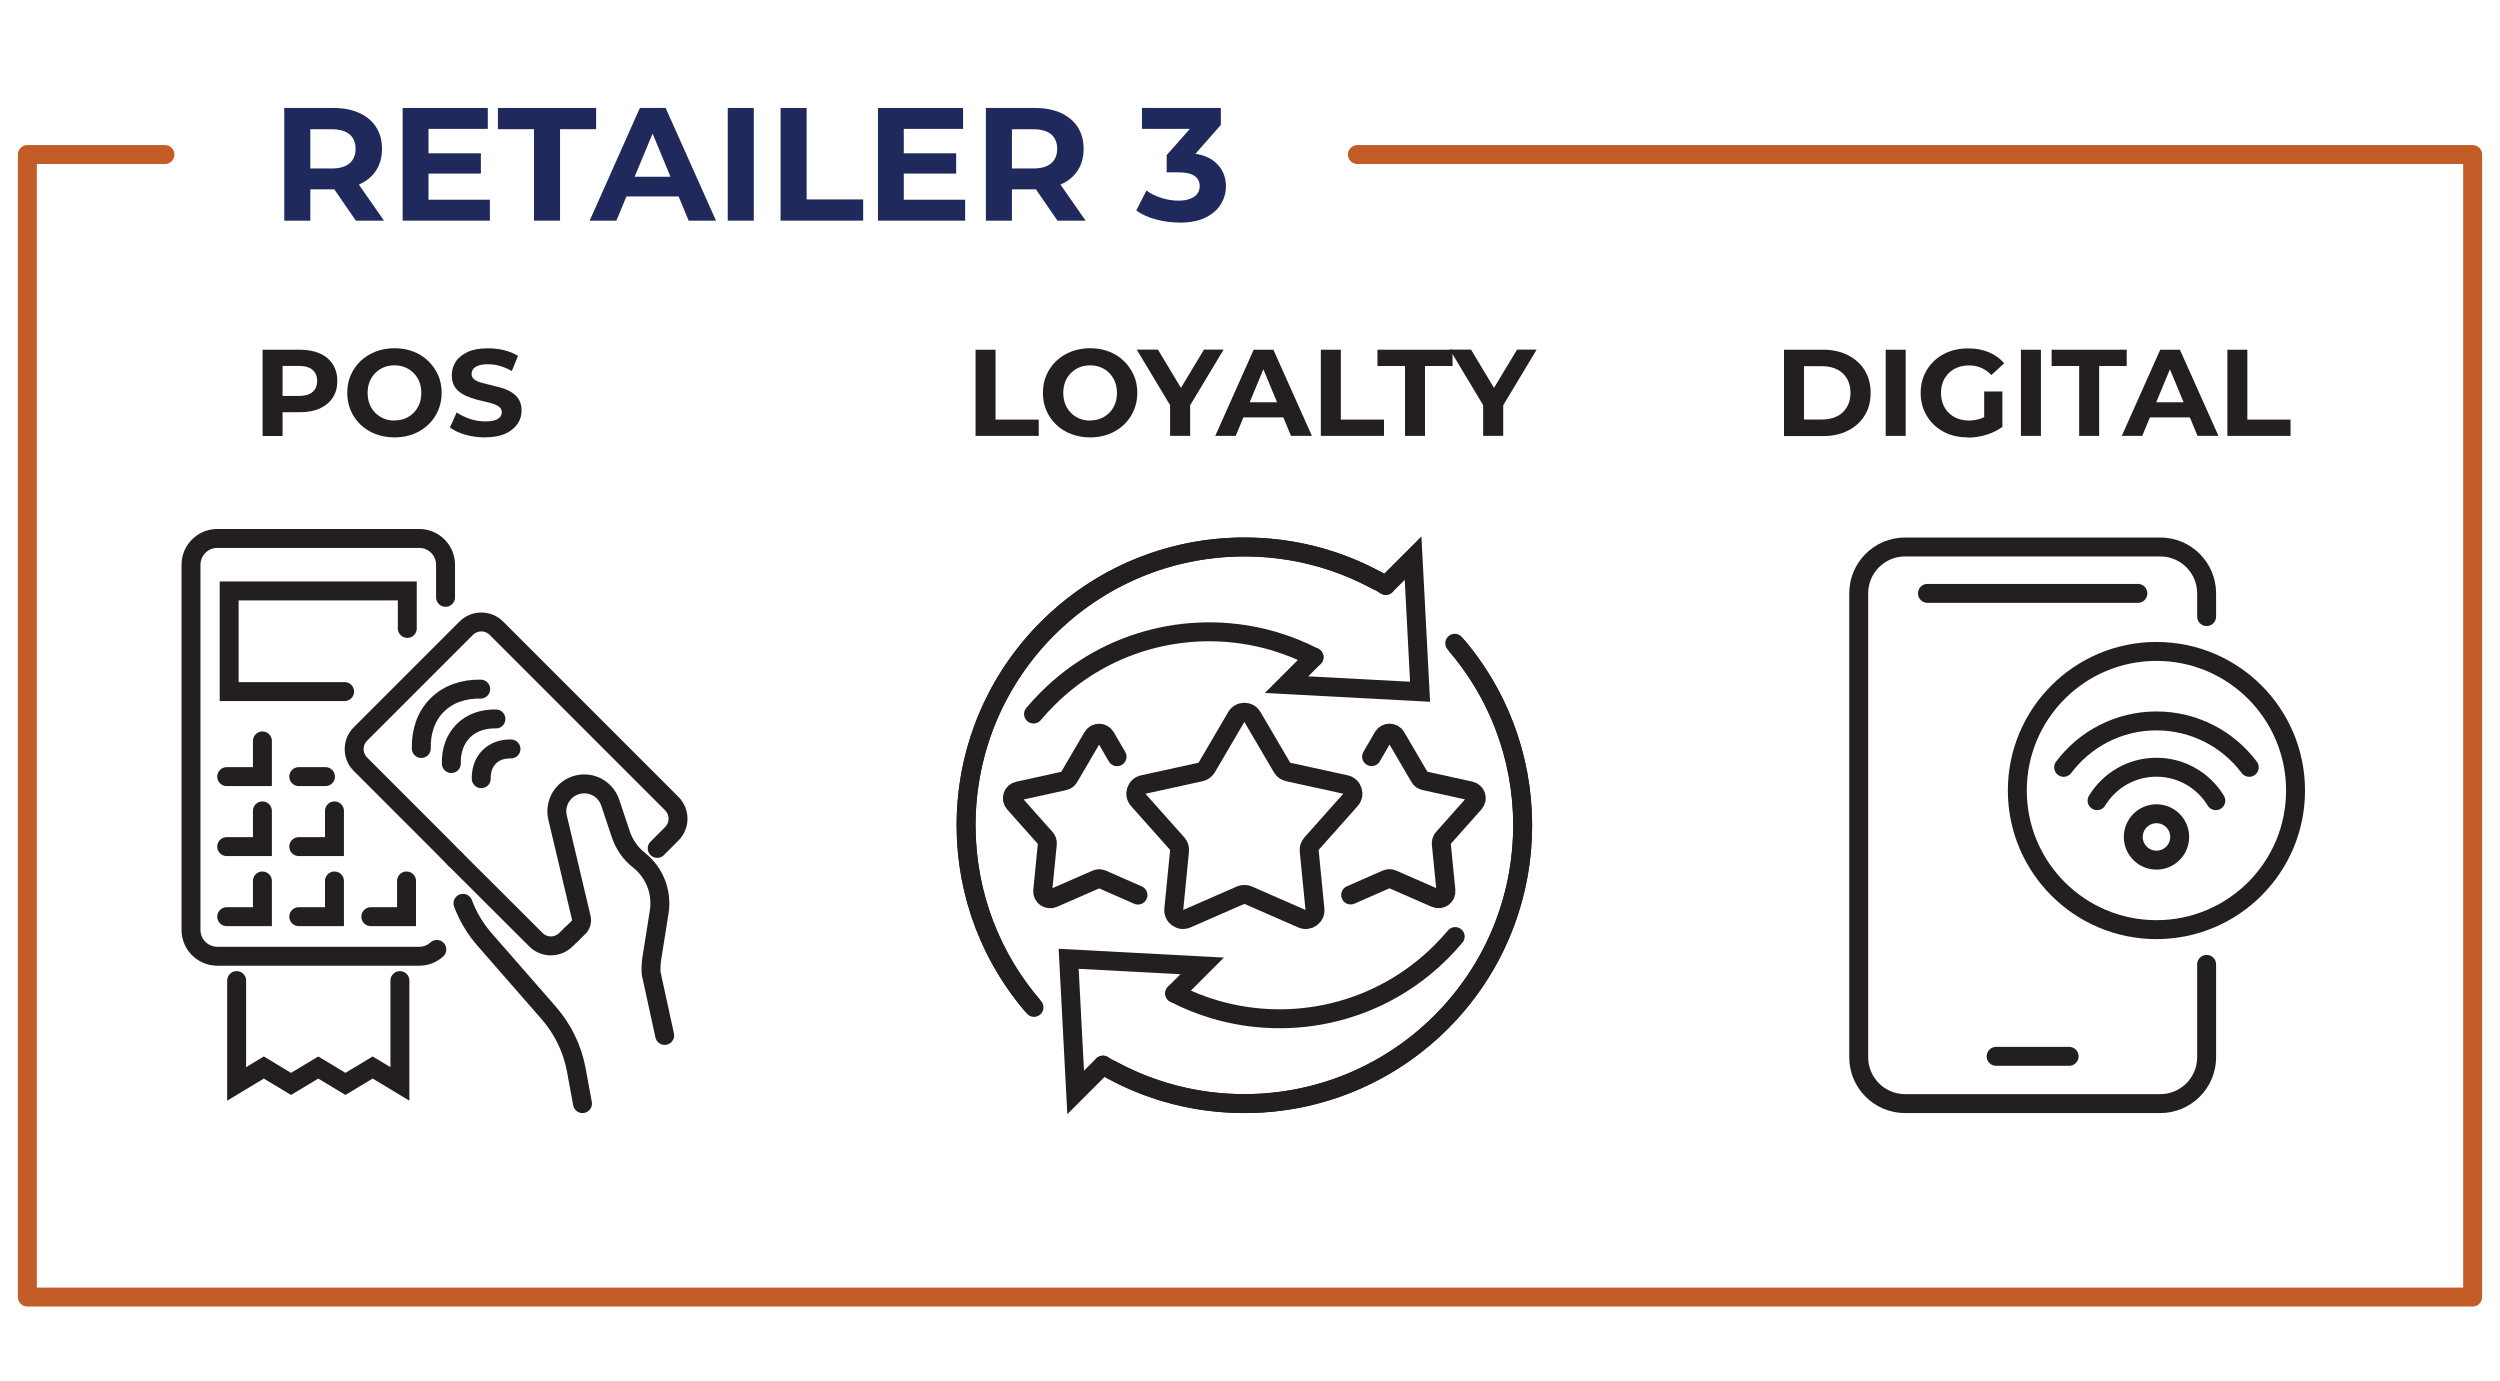 <?xml version="1.0" encoding="UTF-8"?>
<svg xmlns="http://www.w3.org/2000/svg" id="Layer_2" viewBox="0 0 264 145.82">
  <defs>
    <style>.cls-1{fill-rule:evenodd;stroke:#c45c28;stroke-linejoin:round;}.cls-1,.cls-2,.cls-3{fill:none;}.cls-1,.cls-3{stroke-linecap:round;stroke-width:2px;}.cls-2,.cls-4,.cls-5{stroke-width:0px;}.cls-3{stroke:#231f20;stroke-miterlimit:10;}.cls-4{fill:#231f20;}.cls-5{fill:#1f295c;}</style>
  </defs>
  <g id="Layer_2-2">
    <rect class="cls-2" width="264" height="145.82"></rect>
    <polyline class="cls-1" points="143.34 16.32 261.11 16.32 261.11 136.97 2.89 136.97 2.89 16.32 17.42 16.32"></polyline>
    <path class="cls-5" d="m30.02,23.3v-11.9h5.15c1.06,0,1.98.17,2.75.52.77.35,1.37.84,1.79,1.49.42.65.63,1.42.63,2.31s-.21,1.65-.63,2.29c-.42.64-1.01,1.13-1.79,1.47-.77.34-1.69.51-2.75.51h-3.62l1.22-1.21v4.52h-2.75Zm2.75-4.22l-1.22-1.29h3.47c.85,0,1.48-.18,1.9-.55.42-.37.63-.88.63-1.52s-.21-1.17-.63-1.53c-.42-.36-1.05-.54-1.9-.54h-3.47l1.22-1.31v6.75Zm4.81,4.22l-2.98-4.32h2.94l3.01,4.32h-2.98Z"></path>
    <path class="cls-5" d="m45.25,21.09h6.48v2.21h-9.21v-11.9h8.99v2.21h-6.26v7.48Zm-.2-4.9h5.73v2.14h-5.73v-2.14Z"></path>
    <path class="cls-5" d="m56.39,23.3v-9.66h-3.81v-2.24h10.37v2.24h-3.81v9.66h-2.75Z"></path>
    <path class="cls-5" d="m62.27,23.3l5.3-11.9h2.72l5.32,11.9h-2.89l-4.35-10.51h1.09l-4.37,10.51h-2.82Zm2.65-2.55l.73-2.09h6.12l.75,2.09h-7.6Z"></path>
    <path class="cls-5" d="m76.85,23.3v-11.9h2.75v11.9h-2.75Z"></path>
    <path class="cls-5" d="m82.43,23.3v-11.9h2.75v9.66h5.97v2.24h-8.72Z"></path>
    <path class="cls-5" d="m95.44,21.09h6.48v2.21h-9.21v-11.9h8.99v2.21h-6.26v7.48Zm-.2-4.9h5.73v2.14h-5.73v-2.14Z"></path>
    <path class="cls-5" d="m104.11,23.3v-11.9h5.15c1.06,0,1.98.17,2.75.52.77.35,1.37.84,1.79,1.49.42.65.63,1.42.63,2.31s-.21,1.65-.63,2.29c-.42.64-1.01,1.13-1.79,1.47-.77.34-1.69.51-2.75.51h-3.62l1.22-1.21v4.52h-2.75Zm2.75-4.22l-1.22-1.29h3.47c.85,0,1.48-.18,1.9-.55.42-.37.63-.88.63-1.52s-.21-1.17-.63-1.53c-.42-.36-1.05-.54-1.9-.54h-3.47l1.22-1.31v6.75Zm4.81,4.22l-2.98-4.32h2.94l3.01,4.32h-2.98Z"></path>
    <path class="cls-5" d="m124.52,23.5c-.83,0-1.65-.11-2.46-.33-.82-.22-1.51-.54-2.07-.94l1.07-2.11c.45.33.98.59,1.58.78.6.19,1.21.29,1.82.29.69,0,1.23-.14,1.63-.41.4-.27.6-.65.6-1.12s-.18-.81-.53-1.07c-.35-.26-.92-.39-1.7-.39h-1.26v-1.82l3.32-3.76.31.99h-6.24v-2.21h8.33v1.79l-3.3,3.76-1.39-.8h.8c1.46,0,2.57.33,3.31.99s1.12,1.5,1.12,2.53c0,.67-.18,1.29-.53,1.88-.35.58-.89,1.06-1.61,1.42-.73.36-1.65.54-2.79.54Z"></path>
    <path class="cls-3" d="m233.02,101.84v9.8c0,2.71-2.19,4.9-4.9,4.9h-26.94c-2.71,0-4.9-2.19-4.9-4.9v-48.98c0-2.71,2.19-4.9,4.9-4.9h26.94c2.71,0,4.9,2.19,4.9,4.9v2.45"></path>
    <line class="cls-3" x1="203.54" y1="62.66" x2="225.76" y2="62.66"></line>
    <line class="cls-3" x1="218.5" y1="111.55" x2="210.79" y2="111.55"></line>
    <circle class="cls-3" cx="227.72" cy="88.37" r="2.45" transform="translate(104.01 299) rotate(-80.78)"></circle>
    <path class="cls-3" d="m221.45,84.55c1.29-2.12,3.61-3.53,6.27-3.53s4.98,1.41,6.27,3.53"></path>
    <path class="cls-3" d="m217.92,81.03c2.24-2.98,5.79-4.9,9.8-4.9s7.56,1.92,9.8,4.9"></path>
    <circle class="cls-3" cx="227.72" cy="83.48" r="14.69"></circle>
    <path class="cls-3" d="m48.89,95.39c.52,1.39,1.29,2.69,2.29,3.83l6.76,7.74c1.5,1.72,2.51,3.8,2.92,6.04l.65,3.54"></path>
    <path class="cls-3" d="m69.4,89.59l1.54-1.54c.88-.88.88-2.31,0-3.19l-18.52-18.52c-.88-.88-2.31-.88-3.19,0l-11.17,11.17c-.88.88-.88,2.31,0,3.19l8.57,8.57,1.45,1.47"></path>
    <path class="cls-3" d="m60.32,98.69l.81-.79c.24-.24.34-.59.27-.92l-2.52-10.64c-.37-1.57.61-3.14,2.18-3.49h0c1.45-.33,2.91.5,3.38,1.91l1.12,3.35c.36,1.07,1.02,2.02,1.91,2.72h0c1.65,1.3,2.47,3.39,2.14,5.47l-.78,4.92c-.08.51-.1,1.04-.07,1.56l1.43,6.56"></path>
    <path class="cls-3" d="m48.08,90.74l8.52,8.5c.87.87,2.29.86,3.17-.02l.54-.53"></path>
    <path class="cls-3" d="m44.49,79.04c-.04-1.8.5-3.42,1.68-4.59,1.17-1.17,2.8-1.71,4.59-1.68"></path>
    <path class="cls-3" d="m47.66,80.63c-.03-1.35.38-2.57,1.26-3.45s2.1-1.29,3.45-1.26"></path>
    <path class="cls-3" d="m50.82,82.23c-.02-.9.25-1.71.84-2.3.59-.59,1.4-.86,2.3-.84"></path>
    <polyline class="cls-3" points="24.99 103.55 24.99 114.46 27.86 112.73 30.73 114.46 33.61 112.73 36.48 114.46 39.35 112.73 42.23 114.46 42.23 103.55"></polyline>
    <path class="cls-3" d="m46.13,100.26c-.49.45-1.15.72-1.86.72h-21.32c-1.53,0-2.78-1.24-2.78-2.78v-38.56c0-1.53,1.24-2.78,2.78-2.78h21.32c1.53,0,2.78,1.24,2.78,2.78v3.44"></path>
    <polyline class="cls-3" points="36.39 73.03 24.2 73.03 24.2 62.4 43.01 62.4 43.01 66.36"></polyline>
    <polyline class="cls-3" points="42.93 93.03 42.93 96.8 39.16 96.8"></polyline>
    <polyline class="cls-3" points="35.32 93.03 35.32 96.8 31.55 96.8"></polyline>
    <polyline class="cls-3" points="27.71 93.03 27.71 96.8 23.94 96.8"></polyline>
    <polyline class="cls-3" points="35.32 85.63 35.32 89.4 31.55 89.4"></polyline>
    <polyline class="cls-3" points="27.71 85.63 27.71 89.4 23.94 89.4"></polyline>
    <line class="cls-3" x1="34.37" y1="82.01" x2="31.55" y2="82.01"></line>
    <polyline class="cls-3" points="27.71 78.24 27.71 82.01 23.94 82.01"></polyline>
    <path class="cls-3" d="m116.47,112.48c.4.24.8.46,1.21.66,11.09,5.88,25.17,4.13,34.51-5.2,10.86-10.86,11.45-28.13,1.72-39.67"></path>
    <path class="cls-3" d="m124.05,104.9c1.37.71,2.78,1.27,4.24,1.7,8.2,2.41,17.43.39,23.9-6.09.52-.52,1.02-1.06,1.48-1.61"></path>
    <polyline class="cls-3" points="116.47 112.48 113.59 115.36 112.85 101.25 126.95 102 124.05 104.9"></polyline>
    <path class="cls-3" d="m146.34,61.82c-.4-.24-.8-.46-1.21-.66-11.09-5.88-25.17-4.13-34.51,5.2-10.86,10.86-11.45,28.13-1.72,39.67"></path>
    <path class="cls-3" d="m109.14,75.4c.46-.55.96-1.09,1.48-1.61,6.47-6.47,15.7-8.5,23.9-6.09,1.45.43,2.87.99,4.24,1.7"></path>
    <polyline class="cls-3" points="146.34 61.82 149.22 58.94 149.96 73.05 135.86 72.3 138.76 69.4"></polyline>
    <path class="cls-3" d="m153.62,67.93c4.47,5.15,7.17,11.87,7.17,19.22,0,16.23-13.16,29.39-29.39,29.39-5.07,0-9.85-1.28-14.01-3.55"></path>
    <path class="cls-3" d="m109.19,106.38h0c-4.47-5.16-7.17-11.88-7.17-19.23,0-16.23,13.16-29.39,29.39-29.39,5.07,0,9.85,1.28,14.01,3.55"></path>
    <path class="cls-3" d="m132.25,75.7l3.14,5.36c.14.24.37.4.64.46l6.07,1.33c.73.16,1.02,1.05.52,1.61l-4.13,4.64c-.18.2-.27.48-.24.75l.61,6.18c.07.75-.68,1.29-1.37.99l-5.69-2.49c-.25-.11-.54-.11-.79,0l-5.69,2.49c-.69.3-1.44-.25-1.37-.99l.61-6.18c.03-.27-.06-.54-.24-.75l-4.13-4.64c-.5-.56-.21-1.45.52-1.61l6.07-1.33c.27-.06.5-.23.64-.46l3.14-5.36c.38-.65,1.31-.65,1.69,0Z"></path>
    <path class="cls-3" d="m144.84,79.9l1.22-2.1c.3-.51,1.05-.51,1.35,0l2.51,4.29c.11.19.29.32.51.36l4.85,1.07c.59.13.81.83.42,1.28l-3.3,3.71c-.15.17-.22.38-.2.6l.49,4.94c.06.6-.55,1.04-1.1.79l-4.55-1.99c-.2-.09-.43-.09-.63,0l-3.78,1.66"></path>
    <path class="cls-3" d="m120.17,94.52l-3.78-1.66c-.2-.09-.43-.09-.63,0l-4.55,1.99c-.55.24-1.16-.2-1.1-.79l.49-4.94c.02-.22-.05-.43-.2-.6l-3.3-3.71c-.39-.45-.17-1.16.42-1.28l4.85-1.07c.22-.04.4-.18.51-.36l2.51-4.29c.3-.51,1.05-.51,1.35,0l1.22,2.1"></path>
    <path class="cls-4" d="m27.73,46.03v-9.1h3.94c.81,0,1.52.13,2.11.4.59.26,1.04.64,1.36,1.14.32.49.48,1.08.48,1.77s-.16,1.26-.48,1.75c-.32.49-.78.87-1.36,1.14s-1.29.4-2.11.4h-2.77l.94-.95v3.46h-2.11Zm2.11-3.22l-.94-1h2.65c.65,0,1.14-.14,1.46-.42s.48-.66.48-1.16-.16-.89-.48-1.17-.81-.42-1.46-.42h-2.65l.94-1v5.16Z"></path>
    <path class="cls-4" d="m41.67,46.19c-.72,0-1.38-.12-2-.35-.61-.23-1.14-.56-1.59-.99s-.79-.92-1.04-1.5c-.25-.57-.37-1.2-.37-1.87s.12-1.3.37-1.87.6-1.07,1.05-1.5.98-.75,1.59-.99c.61-.23,1.27-.35,1.98-.35s1.38.12,1.98.35c.6.23,1.13.56,1.57.99s.79.92,1.05,1.49c.25.57.38,1.19.38,1.88s-.13,1.3-.38,1.88c-.25.58-.6,1.08-1.05,1.5-.45.42-.97.75-1.57.98-.6.23-1.26.35-1.97.35Zm-.01-1.79c.41,0,.78-.07,1.12-.21s.64-.34.9-.6c.26-.26.46-.57.6-.92s.21-.75.21-1.18-.07-.83-.21-1.18c-.14-.35-.34-.66-.6-.92-.26-.26-.56-.46-.9-.6-.35-.14-.72-.21-1.13-.21s-.78.07-1.12.21-.64.34-.9.6-.46.57-.6.92c-.14.36-.21.75-.21,1.18s.07.82.21,1.18c.14.36.34.67.6.93.26.26.56.46.9.6s.72.21,1.13.21Z"></path>
    <path class="cls-4" d="m51.21,46.19c-.73,0-1.43-.1-2.09-.29-.67-.19-1.2-.45-1.61-.76l.72-1.59c.39.28.85.5,1.38.68.53.18,1.07.27,1.62.27.42,0,.75-.04,1.01-.12.26-.08.44-.2.57-.34.12-.15.18-.32.18-.51,0-.24-.1-.44-.29-.58-.19-.14-.44-.26-.75-.35s-.66-.18-1.03-.26c-.38-.08-.75-.18-1.13-.31s-.72-.28-1.03-.47-.57-.44-.76-.75c-.19-.31-.29-.71-.29-1.2,0-.52.14-.99.42-1.42.28-.43.71-.77,1.27-1.03.57-.26,1.28-.38,2.14-.38.57,0,1.14.07,1.69.2.55.13,1.04.34,1.47.6l-.65,1.6c-.42-.24-.85-.42-1.27-.54-.42-.12-.84-.18-1.25-.18s-.74.05-1,.14c-.26.1-.45.22-.56.37-.11.15-.17.33-.17.53,0,.23.1.42.29.57.19.14.44.26.75.34.31.09.66.17,1.03.26.38.09.75.19,1.13.3.38.11.72.26,1.03.46.31.19.57.44.76.75.19.31.29.71.29,1.18,0,.51-.14.98-.43,1.4s-.71.77-1.28,1.03c-.57.26-1.29.39-2.15.39Z"></path>
    <path class="cls-4" d="m103.02,46.03v-9.1h2.11v7.38h4.56v1.72h-6.67Z"></path>
    <path class="cls-4" d="m115.13,46.19c-.72,0-1.38-.12-2-.35-.61-.23-1.14-.56-1.59-.99s-.79-.92-1.04-1.5c-.25-.57-.37-1.2-.37-1.87s.12-1.3.37-1.87.6-1.07,1.05-1.5.98-.75,1.59-.99c.61-.23,1.27-.35,1.98-.35s1.38.12,1.98.35c.6.23,1.13.56,1.57.99s.79.92,1.05,1.49c.25.57.38,1.19.38,1.88s-.13,1.3-.38,1.88c-.25.58-.6,1.08-1.05,1.5-.45.42-.97.75-1.57.98-.6.23-1.26.35-1.97.35Zm-.01-1.79c.41,0,.78-.07,1.12-.21s.64-.34.9-.6c.26-.26.46-.57.6-.92s.21-.75.21-1.18-.07-.83-.21-1.18c-.14-.35-.34-.66-.6-.92-.26-.26-.56-.46-.9-.6-.35-.14-.72-.21-1.13-.21s-.78.07-1.12.21-.64.34-.9.6-.46.57-.6.92c-.14.36-.21.75-.21,1.18s.07.82.21,1.18c.14.36.34.67.6.93.26.26.56.46.9.6s.72.21,1.13.21Z"></path>
    <path class="cls-4" d="m123.56,46.03v-3.72l.48,1.27-4-6.66h2.24l3.07,5.11h-1.29l3.08-5.11h2.07l-4,6.66.47-1.27v3.72h-2.11Z"></path>
    <path class="cls-4" d="m128.33,46.03l4.06-9.1h2.08l4.07,9.1h-2.21l-3.33-8.03h.83l-3.34,8.03h-2.16Zm2.03-1.95l.56-1.6h4.68l.57,1.6h-5.81Z"></path>
    <path class="cls-4" d="m139.48,46.03v-9.1h2.11v7.38h4.56v1.72h-6.67Z"></path>
    <path class="cls-4" d="m148.37,46.03v-7.38h-2.91v-1.72h7.93v1.72h-2.91v7.38h-2.11Z"></path>
    <path class="cls-4" d="m156.62,46.03v-3.72l.48,1.27-4-6.66h2.24l3.07,5.11h-1.29l3.08-5.11h2.07l-4,6.66.47-1.27v3.72h-2.11Z"></path>
    <path class="cls-4" d="m188.39,46.03v-9.1h4.13c.99,0,1.86.19,2.61.57.75.38,1.34.9,1.77,1.58.42.68.64,1.48.64,2.41s-.21,1.72-.64,2.4c-.42.68-1.01,1.21-1.77,1.59-.75.38-1.62.57-2.61.57h-4.13Zm2.11-1.73h1.92c.61,0,1.13-.12,1.58-.34s.79-.56,1.04-.98.37-.92.37-1.5-.12-1.08-.37-1.5c-.25-.42-.59-.75-1.04-.97s-.97-.34-1.58-.34h-1.92v5.64Z"></path>
    <path class="cls-4" d="m199.13,46.03v-9.1h2.11v9.1h-2.11Z"></path>
    <path class="cls-4" d="m207.78,46.19c-.72,0-1.38-.12-1.98-.34-.6-.23-1.13-.56-1.57-.98s-.79-.92-1.04-1.5-.37-1.2-.37-1.88.12-1.31.37-1.88c.25-.57.6-1.07,1.05-1.5s.98-.75,1.59-.98c.61-.23,1.27-.34,2-.34.81,0,1.53.13,2.18.4s1.19.66,1.63,1.17l-1.35,1.25c-.33-.35-.69-.6-1.08-.77-.39-.17-.81-.25-1.27-.25s-.85.07-1.21.21c-.36.14-.68.34-.94.6-.26.26-.47.57-.61.92-.14.36-.21.75-.21,1.18s.07.81.21,1.17.35.67.61.93c.26.26.58.47.94.6s.76.21,1.19.21.82-.07,1.22-.2c.39-.13.78-.36,1.15-.68l1.2,1.52c-.49.37-1.07.66-1.72.86-.65.2-1.31.3-1.96.3Zm1.75-1.43v-3.42h1.92v3.69l-1.92-.27Z"></path>
    <path class="cls-4" d="m213.41,46.03v-9.1h2.11v9.1h-2.11Z"></path>
    <path class="cls-4" d="m219.56,46.03v-7.38h-2.91v-1.72h7.93v1.72h-2.91v7.38h-2.11Z"></path>
    <path class="cls-4" d="m224.06,46.03l4.06-9.1h2.08l4.07,9.1h-2.21l-3.33-8.03h.83l-3.34,8.03h-2.16Zm2.03-1.95l.56-1.6h4.68l.57,1.6h-5.81Z"></path>
    <path class="cls-4" d="m235.21,46.03v-9.1h2.11v7.38h4.56v1.72h-6.67Z"></path>
  </g>
</svg>
